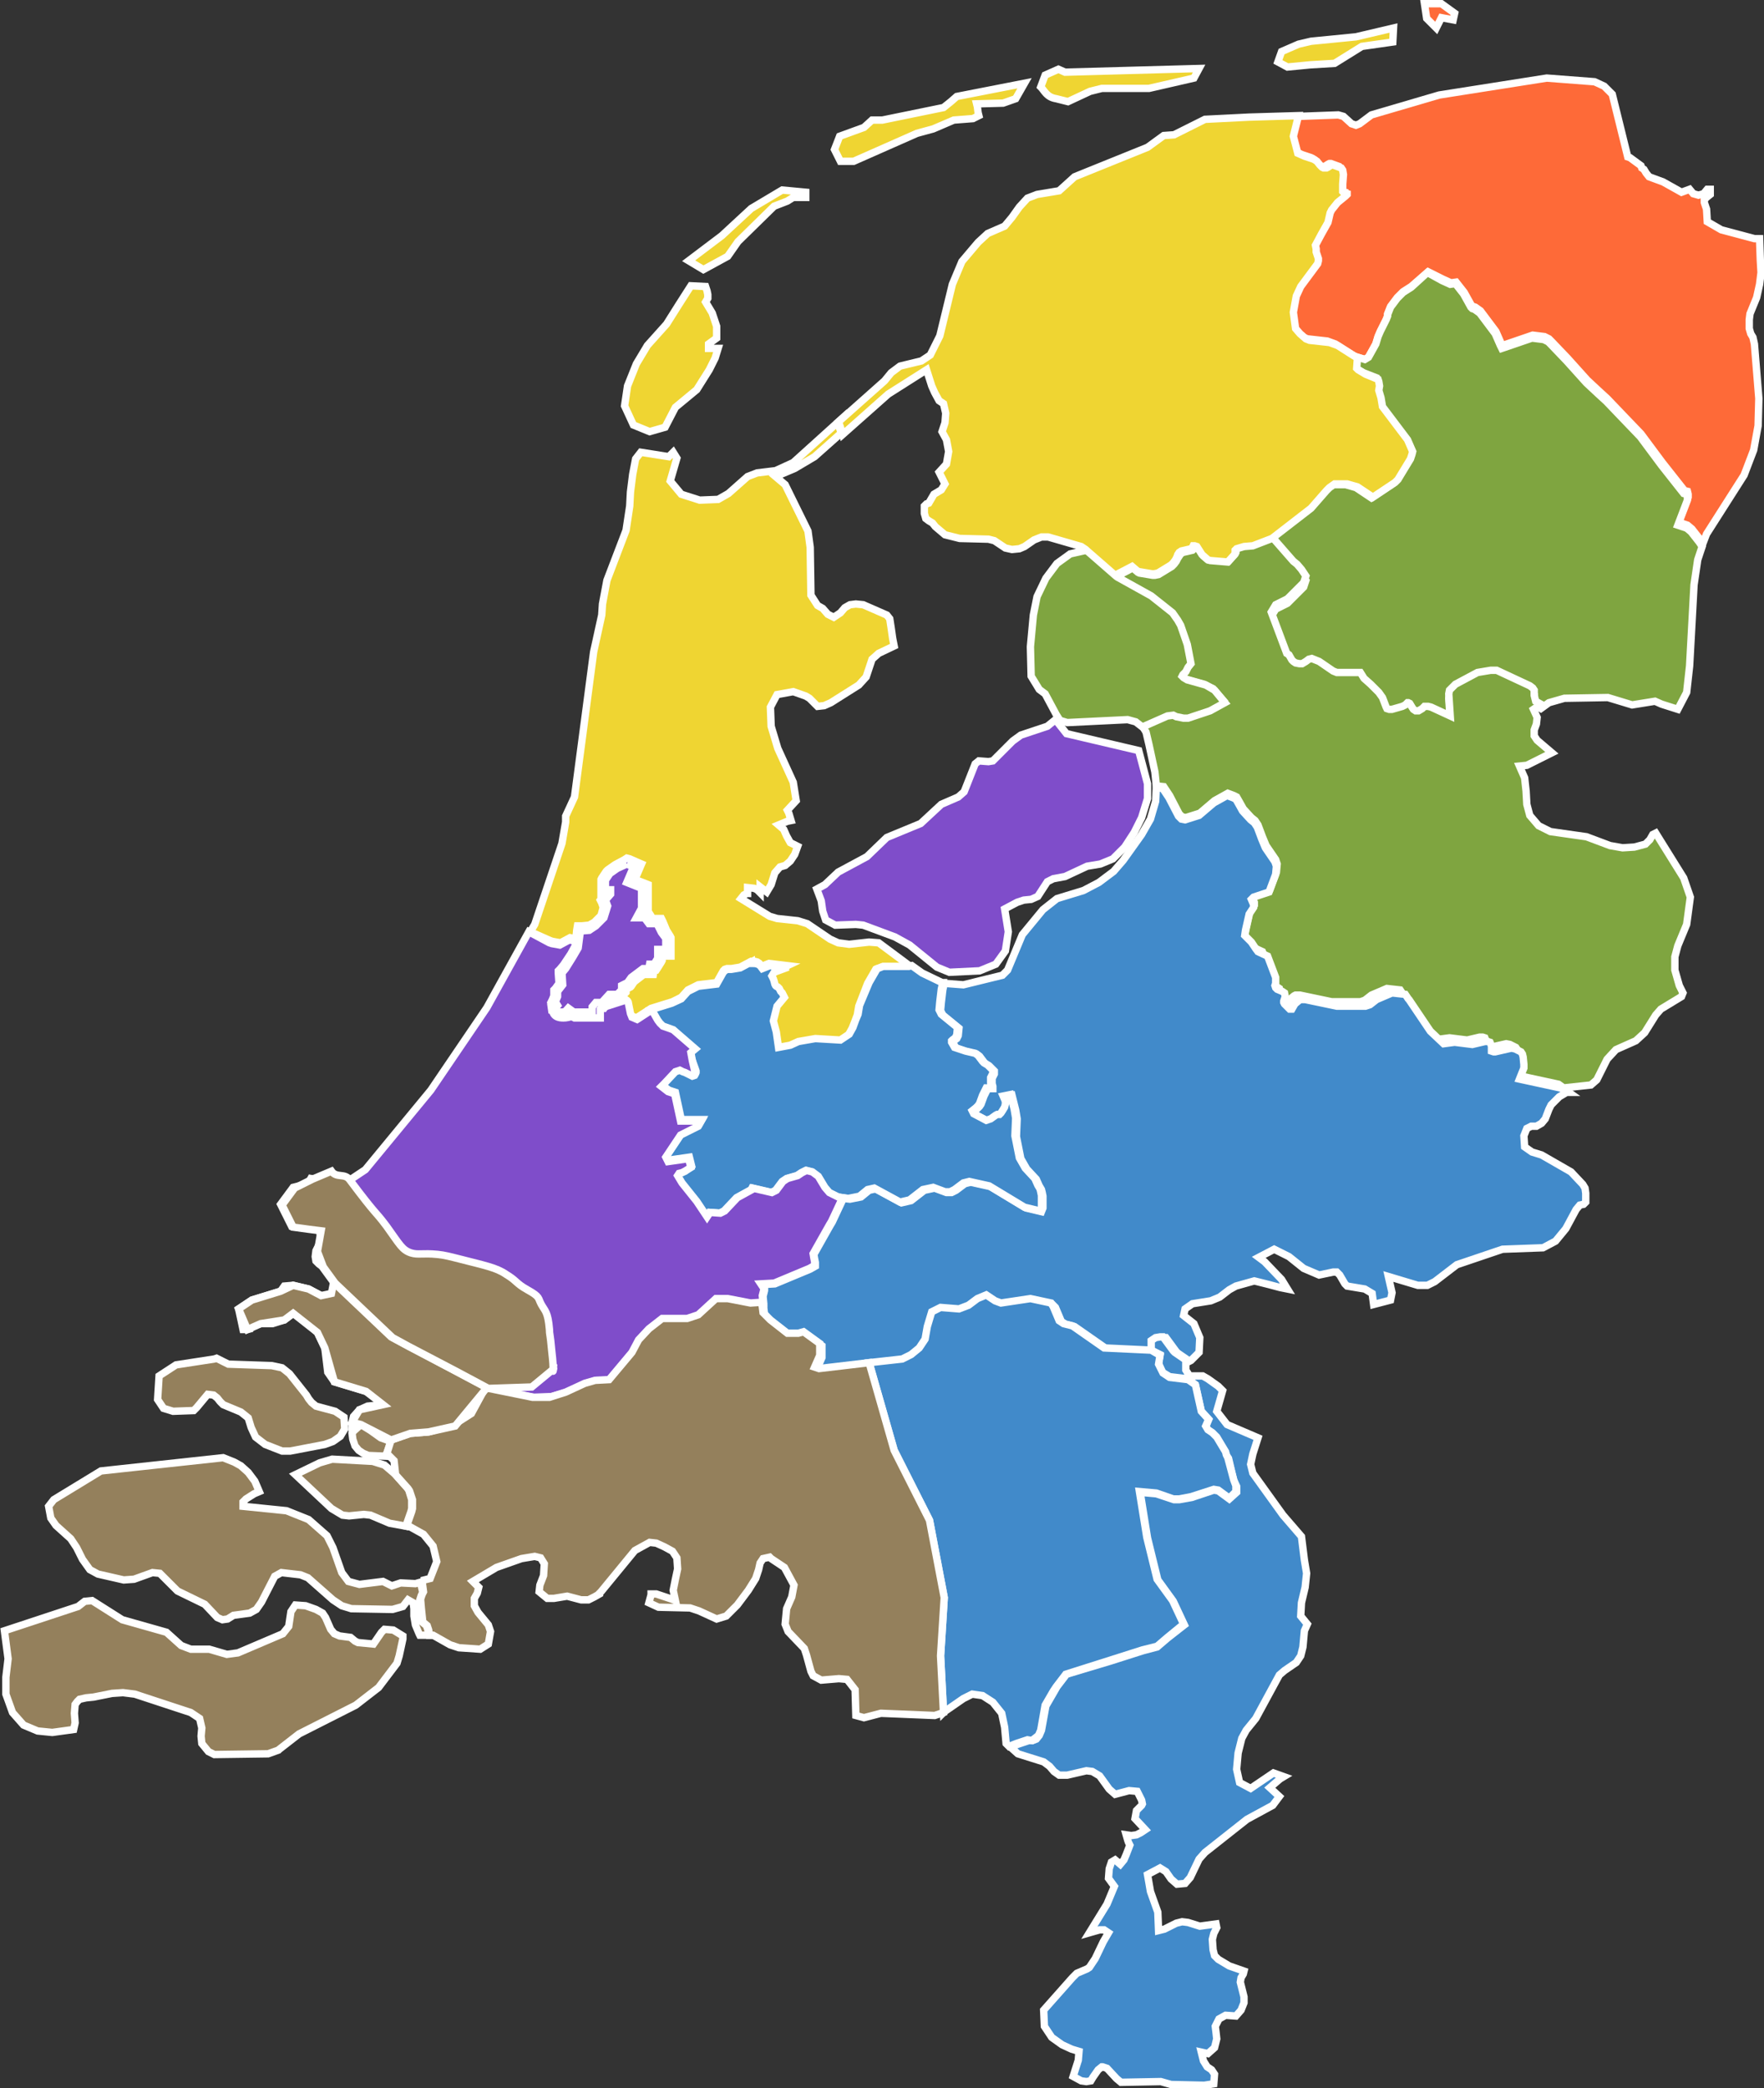 <?xml version="1.0" encoding="utf-8"?>
<!-- Generator: Adobe Illustrator 25.2.3, SVG Export Plug-In . SVG Version: 6.00 Build 0)  -->
<svg version="1.1" id="Laag_1" xmlns="http://www.w3.org/2000/svg" xmlns:xlink="http://www.w3.org/1999/xlink" x="0px" y="0px"
	 viewBox="0 0 239.5 283.5" style="enable-background:new 0 0 239.5 283.5;" xml:space="preserve">
<rect x="0" y="0" width="239.5" height="283.5" fill="#333333" stroke="none"/>
<style type="text/css">
	.agent-map-netherlands--st0{fill:#FE6A38;stroke:#FFFFFF;}
	.agent-map-netherlands--st1{fill:#7FA540;stroke:#FFFFFF;}
	.agent-map-netherlands--st2{fill:#EFD532;stroke:#FFFFFF;}
	.agent-map-netherlands--st3{fill:#418ACA;stroke:#FFFFFF;}
	.agent-map-netherlands--st4{fill:#7F4DCA;stroke:#FFFFFF;}
	.agent-map-netherlands--st5{fill:#94805C;stroke:#FFFFFF;}
</style>
<path id="path3065" class="agent-map-netherlands--st0" d="M195.7,0.5h-2.3l0.3,2l1.3,1.3l0.7-1.4l1.6,0.3l0.2-0.9L195.7,0.5z M210,10.6l-14.6,2.3l-9.2,2.7
	l-1.6,1.2l-0.5,0.2l-0.6-0.2l-1.1-1l-0.7-0.2l-5.4,0.2l-0.7,1.3l-0.3,1.2l0.6,2.3l0.9,0.4l1.2,0.4l0.2,0.1l0.3,0.2l0.4,0.5l0.3,0.3
	l0.2,0.1h0.2h0.2l0.2-0.1l0.3-0.2l0.2-0.1h0.2l1.1,0.4l0.2,0.3l0.1,0.6l-0.1,1.3v1l0.1,0.1l0.1,0.1l0.4,0.1v0.1l-0.2,0.2l-1.1,0.9
	l-0.8,1l-0.2,0.4L180,30l-0.9,1.6l-0.8,1.5l0.1,0.5V34l0.1,0.3l0.1,0.3l0.1,0.3v0.3l-0.1,0.4l-2.3,3.1l-0.6,1.3l-0.4,2.2l0.3,2.2
	l0.6,0.7l0.8,0.7l0.5,0.2l2.7,0.3l1.1,0.4l2.2,1.4l0.5,0.3l1.3,0.4l0.5-0.3l1-1.8l0.3-1l0.3-0.7l0.8-1.6l0.2-0.5v-0.3l0.4-1l0.9-1.2
	l0.8-0.8l1.1-0.7l2.3-2l2,1l1.1,0.5l0.7-0.1l1.1,1.4l1,1.8l0.2,0.1l0.3,0.1l0.7,0.5l2.1,2.8l0.7,1.6l0.1,0.1l0.1,0.2l0.3-0.1
	l3.8-1.3l1.6,0.2l0.6,0.3l0.3,0.3l2.2,2.3l2.7,3L217,53l1.2,1.1l2.2,2.3l2.4,2.5l2.9,3.9l3,3.8l0.4,0.1l0.1,0.4v0.4l-1.3,3.4
	l1.2,0.4l0.6,0.5l1.1,1.4l0.4,0.6l0.5-1.3l5.1-8l1.3-3.4l0.6-3.3l0.1-3.7l-0.6-7.4l-0.2-0.9l-0.3-0.5l-0.2-0.7v-1.2l0.1-0.8l0.9-2.2
	l0.4-1.8l0.2-1.6l-0.1-1.7l-0.1-2.9h-0.7l-4.5-1.2l-1.9-1.1l-0.1-1.7l-0.3-0.9v-0.4l0.3-0.3l0.5-0.4v-0.7h-0.4l-0.5,0.6l-0.7,0.2
	l-0.7-0.2l-0.5-0.6l-1.1,0.4l-2.5-1.4l-1.9-0.7l-0.4-0.5l-0.3-0.5l-0.3-0.2l-0.1-0.3l-1.5-1.1l-0.3-0.1l-2.1-8.5l-1.1-1.1l-1.3-0.6
	L210,10.6z"/>
<g>
	<path id="path3051" class="agent-map-netherlands--st1" d="M193.8,37l-2.2,2l-1.1,0.7l-0.8,0.8l-0.9,1.2l-0.4,1v0.2l-0.2,0.5l-0.8,1.6l-0.3,0.7l-0.3,1
		l-1,1.8l-0.5,0.3l-1.3-0.4l-0.1,1.4l0.2,0.2l1,0.6l1.8,0.7l0.1,0.3l0.1,0.6L187,53l0.3,1l0.2,1.2l3.4,4.5l0.7,1.6l-0.1,0.5
		l-0.2,0.6l-1.7,2.8l-0.4,0.4l-3,2l-2.1-1.4l-1.4-0.4H181l-0.7,0.5l-0.4,0.4l-2.1,2.4l-5.3,4l3.1,3.7l0.5,0.4l0.6,0.7l0.6,0.9
		l-0.3,0.9l-2.2,2.2l-1.6,0.8l-0.6,1l2.1,5.6l0.3,0.2l0.4,0.7l0.2,0.2l0.3,0.2l0.5,0.1h0.4l0.5-0.3l0.4-0.3l0.4-0.1l1,0.4l1.9,1.3
		l0.5,0.2h3h0.2l0.5,0.8l0.9,0.8l1.1,1.1l0.5,0.7l0.5,1.3l0.1,0.2l0.3,0.1h0.4l1.4-0.4l0.4-0.2l0.3-0.3h0.1l0.2,0.1l0.3,0.5l0.2,0.3
		l0.3,0.2h0.4l0.5-0.3l0.3-0.3h0.5l0.4,0.1l2.6,1.2l-0.2-3l0.1-0.5l0.8-0.8l3-1.6l1.8-0.3h0.8l4.5,2.1l0.4,0.3l0.2,0.3V95l0.2,0.8
		l0.7,0.4l0,0l1.1-0.8l2.1-0.6l5.9-0.1l3.3,1l3.1-0.5l0.9,0.4l2.2,0.7L229,94l0.4-3.6l0.6-11l0.5-3.4l0.6-1.8l-0.4-0.6l-1.1-1.4
		l-0.6-0.5l-1.2-0.4l1.3-3.4v-0.4l-0.1-0.4l-0.4-0.1l-3-3.8l-2.9-3.9l-2.4-2.5l-2.2-2.3l-1.2-1.1l-1.5-1.4l-2.7-3l-2.2-2.3l-0.3-0.3
		l-0.6-0.3l-1.6-0.2l-3.8,1.3l-0.3,0.1l-0.1-0.2l-0.1-0.2l-0.7-1.6l-2.1-2.8l-0.7-0.5l-0.3-0.1l-0.2-0.2l-1-1.8l-1.1-1.4l-0.7,0.1
		l-1.1-0.5L193.8,37z"/>
	<path id="path3071" class="agent-map-netherlands--st1" d="M172.8,73l-2.6,1l-1.2,0.1l-1,0.3l-0.1,0.1l-0.1,0.1V75l-0.1,0.2l-0.9,1l-2.4-0.2H164l-0.6-0.5
		l-0.7-1.1l-0.3-0.1h-0.2l-0.1,0.2l-0.2,0.2l-1.3,0.3l-0.3,0.2l-0.2,0.3l-0.2,0.3l-0.2,0.4l-0.3,0.4l-0.3,0.3l-1.8,1.1l-0.5,0.1
		h-0.3l-1.8-0.3l-0.2-0.1l-0.7-0.6l-2.3,1.2l4.5,2.5l2.9,2.3l0.7,1l0.4,0.7l0.9,2.6l0.5,2.6l-0.3,0.6l-0.2,0.6l-0.5,0.4l-0.1,0.2
		l0.2,0.2l0.5,0.2l2.5,0.7l1.2,0.6L166,95l-2,1.1l-3,1h-0.6l-1-0.2l-0.3-0.2l-0.8,0.1l-3.2,1.5l-0.1,0.1l0.6,1l0.4,1.7l0.8,3.7
		l0.2,1.9l0,0l1,0.1l0.8,1.2l1.3,2.5l0.4,0.4l0.5,0.1l1.9-0.6l2-1.7l1.8-1l0.8,0.3l0.4,0.2l0.4,0.7l0.5,0.9l1.1,1.2l0.5,0.4l0.4,0.6
		l0.6,1.6l0.5,1.2l1.3,1.9l0.1,0.3l0.1,0.3l-0.1,1.1l-0.9,2.4l-2.1,0.7l-0.2,0.2l-0.1,0.1l0.3,0.7v0.4l-0.6,0.9l-0.5,2.2l-0.2,1
		l0.2,0.3l0.6,0.9l0.3,0.4l1.3,0.6l1.1,2.9v0.8l-0.1,0.3l0.1,0.3l0.2,0.2l0.7,0.3l0.3,0.2l0.1,0.5l-0.2,0.6v0.1v0.1l0.1,0.2l0.2,0.2
		l0.5,0.5h0.2h0.1l0.4-0.7l0.6-0.5l0.2-0.1h0.6l4.3,0.9h3.9l0.6-0.2l0.9-0.7l2.1-0.9l1.8,0.2l0.4,0.6l0.1,0.1l2.9,4.3l1.8,1.7
		l1.5-0.2l2.4,0.3l1.7-0.4h0.4l0.3,0.1l0.2,0.5v0.4v0.3l0.3,0.1h0.2l2.2-0.5l0.5,0.1l0.6,0.3l0.2,0.1l0.2,0.3l0.1,0.4l0.1,1v0.5
		l-0.6,1.5l6,1.3l0.7,0.5l3.7-0.4l0.8-0.7l1.4-2.8l1.2-1.3l2.7-1.2l1.2-1.1l1.5-2.4l0.7-0.8l2.8-1.7l0.2-0.5l-0.5-1l-0.6-2.1l0,0
		v-1.8l0.4-1.5l1.2-2.9l0.5-3.7l-0.9-2.6l-3.8-6.1l-0.4,0.2L224,114l-0.6,0.6l-1.5,0.4l-1.6,0.1l-1.7-0.3l-3.2-1.2l-4.9-0.7
		l-1.6-0.8l-1.2-1.4l-0.4-1.5l-0.1-1.8l-0.2-1.8l-0.7-1.6l1-0.1l3.4-1.7l-2-1.7l-0.4-0.6v-0.8l0.3-0.8l0.1-0.9l-0.5-1.1l1-0.7l0,0
		l-0.7-0.4l-0.2-0.8v-0.7l-0.2-0.3l-0.4-0.3l-4.5-2.1h-0.8l-1.8,0.3l-3,1.6l-0.8,0.8l-0.1,0.5l0.2,3l-2.6-1.2l-0.4-0.1h-0.5
		l-0.3,0.3l-0.5,0.3h-0.4l-0.3-0.2l-0.2-0.3l-0.3-0.5l-0.2-0.1h-0.1l-0.3,0.3l-0.4,0.2l-1.4,0.4h-0.4l-0.3-0.1l-0.1-0.2l-0.5-1.3
		l-0.5-0.7l-1.1-1.1l-0.9-0.8l-0.5-0.8h-0.2h-3l-0.5-0.2l-1.9-1.3l-1-0.4l-0.4,0.1l-0.4,0.3l-0.5,0.3h-0.4l-0.5-0.1l-0.3-0.2
		l-0.2-0.2l-0.4-0.7l-0.3-0.2l-2.1-5.6l0.6-1l1.6-0.8l2.2-2.2l0.3-0.9l-0.6-0.9l-0.6-0.7l-0.5-0.4L172.8,73z"/>
	<polygon class="agent-map-netherlands--st1" points="148.7,74.5 147.4,74.6 147.5,74.7 145.3,75.2 143.5,76.5 142,78.5 140.8,81 140.3,83.5 139.9,87.8
		140,91.8 141.1,93.6 141.9,94.2 143.4,97 143.9,97.8 144.9,98.1 153.1,97.7 154.2,98 155.1,98.7 155.1,98.7 158.5,97.2 159.3,97.1
		159.7,97.3 160.7,97.5 161.3,97.5 164.3,96.5 166.3,95.4 164.9,93.7 163.7,93 161.2,92.3 160.7,92 160.5,91.8 160.6,91.6 161,91.2
		161.3,90.6 161.7,90.1 161.2,87.5 160.3,84.9 159.9,84.2 159.2,83.2 156.3,80.9 151.8,78.4 151.2,76.8 149.7,75.2 	"/>
</g>
<g>
	<path id="path3053" class="agent-map-netherlands--st2" d="M189.2,3.8L184.1,5L178,5.6L176.3,6L174,7l-0.5,1.4l1.3,0.7l3.1-0.3l3.3-0.2l3.7-2.3l4.2-0.6
		L189.2,3.8z M162.8,9.3l-18.2,0.5l-0.9-0.4l-1.8,0.8l-0.6,1.6c0.5,0.5,0.8,1.4,2.1,1.6l1.6,0.4l3-1.4l1.6-0.4h6.4l6.1-1.4
		L162.8,9.3z M139.1,11.3l-9.2,1.8l-0.8,0.7l-1,0.8l-8.3,1.7h-1.4l-1.1,1l-3.3,1.2l-0.7,1.8l0.8,1.6h1.8l8.6-3.8l2.2-0.6l2.8-1.2
		l2.6-0.2l0.8-0.4l-0.1-0.4l-0.1-0.8l-0.1-0.4l3.6-0.1l1.7-0.6L139.1,11.3z M176.3,15.7l-6.7,0.2l-6,0.3l-4.2,2.1l-1.4,0.1l-2.2,1.6
		l-9.9,4l-2.1,1.9l-3,0.5l-1.3,0.5l-1.1,1.2l-1,1.4l-1,1.2l-2.3,1l-1.3,1.2l-2.2,2.6l-1.3,3.1l-1.7,7l-1.3,2.6l-1.2,0.8l-2.9,0.7
		l-1.2,0.9l-0.9,1.1l-6.3,5.6l0.2,0.4l0.1,0.3l0.3,1l6.2-5.5l5.2-3.3l0.7,2.2l0.4,0.9l0.6,1.1l0.6,0.4l0.3,1.3l-0.1,1.3l-0.4,1.2
		l0.6,1.1l0.3,1.6l-0.3,1.7l-1,1.1l0.8,1.6l-0.5,0.8l-1,0.6l-0.7,1.2l-0.3,0.1l-0.3,0.3v1l0.2,0.7l0.4,0.3l0.5,0.3l0.4,0.5l1.3,1.1
		l2,0.5l3.9,0.1l0.8,0.2l1.5,1l0.9,0.2l1-0.1l0.7-0.3l1.3-0.9l1-0.4h0.9l4.5,1.3l0.6,0.4l0.1,0.1l0,0l0,0l3.9,3.4l2.3-1.2l0.7,0.6
		l0.2,0.1l1.8,0.3h0.3l0.5-0.1l1.8-1.1l0.3-0.3l0.3-0.4l0.2-0.4l0.1-0.3l0.2-0.3l0.3-0.2l1.3-0.3l0.2-0.2l0.1-0.2h0.2l0.3,0.1
		l0.7,1.1L164,76l0.3,0.1l2.4,0.2l0.9-1l0.1-0.2v-0.4l0.1-0.1l0.1-0.1l1-0.3l1.2-0.1l2.6-1L178,69l2.1-2.4l0.4-0.4l0.7-0.5h1.7
		l1.4,0.4l2.1,1.4l3-2l0.4-0.4l1.7-2.8l0.2-0.6l0.1-0.4l-0.7-1.6l-3.4-4.5l-0.2-1.2l-0.3-1l0.1-0.6l-0.1-0.6l-0.1-0.3l-1.7-0.7
		l-1-0.6l-0.2-0.2l0.1-1.4l-0.5-0.3l-2.2-1.4l-1.1-0.4l-2.7-0.3l-0.5-0.2l-0.8-0.7l-0.6-0.7l-0.3-2.2l0.4-2.2l0.6-1.3l2.3-3.1
		l0.1-0.4v-0.3l-0.1-0.3l-0.1-0.3l-0.1-0.3v-0.4l-0.1-0.5l0.8-1.5l0.9-1.6l0.3-1.3l0.2-0.4l0.8-1l1.1-0.9l0.2-0.2v-0.1l-0.4-0.1
		l-0.1-0.1l-0.1-0.1v-1l0.1-1.3l-0.1-0.6l-0.2-0.3l-1.1-0.4h-0.2l-0.2,0.1l-0.3,0.2l-0.2,0.1h-0.2h-0.2l-0.2-0.1l-0.3-0.3l-0.4-0.5
		l-0.3-0.2l-0.2-0.1l-1.2-0.4l-0.9-0.4l-0.6-2.3l0.3-1.2L176.3,15.7z M106.2,25.8l-4.2,2.5L98,32l-4.5,3.4l2,1.2l3.3-1.8l1.4-2
		l4.9-4.8l1.8-0.7l0.8-0.5h1.7v-0.7L106.2,25.8z"/>
	<path id="path3527" class="agent-map-netherlands--st2" d="M93.8,38.8l-1.6,2.5L90.5,44l-2.6,2.9l-1.5,2.5l-1.2,3l-0.4,2.7l1.2,2.6l2.2,0.9l2.1-0.6
		l1.4-2.7l2.9-2.4l1.7-2.7l0.8-1.6l0.4-1.3h-1.3v-0.6l1.1-0.8v-1.6l-0.6-1.8L95.8,41l0.3-0.5V40L96,39.5l-0.2-0.6L93.8,38.8z
		 M113.9,57.2l-6.2,5.6l-2.4,1.1l-2.5,0.3l-1.3,0.5L98.9,67l-1.4,0.8L95,67.9l-2.5-0.8L91,65.3l0.9-3.1l-0.5-0.8L90.8,62L87,61.4
		l-0.7,0.9l-0.4,2.1l-0.3,2.4l-0.1,1.9L85,72l-2.6,6.8L81.8,82l-0.1,1.5l-1.1,5L78,108.2l-1.2,2.6v0.8l-0.5,2.9l-3.7,11l-0.6,1
		l2.7,1.2l0.3,0.1l1.1,0.2l1.3-0.7l1.4,0.3l-2.6,4.3l-0.1,0.2l-0.1,0.4l-0.1,0.9l-0.3,1.4l-0.8,1.3l0.1,0.8h0.7l0.6,0.6l0.3,0.1
		l0.4,0.1h1.5L81,137l1.3-0.6l2.5-0.8l0.3,0.2l0.1,0.1l0.3,1.5l0.2,0.5l0.7,0.3l2-1.3l2.9-0.9l1.2-0.6l0.9-1l1.4-0.7l2.5-0.3
		l0.9-1.6l0.2-0.2l0.3-0.1h0.6l1.2-0.2l1.5-0.8h0.4l0.4,0.1l0.3,0.2l0.3,0.4l1-0.4l2.5,0.3L105,132l-0.3,0.5l0.2,0.4l0.1,0.3
		l0.1,0.4l0.1,0.2l0.1,0.1l0.2,0.1l0.2,0.2l0.1,0.2l0.1,0.2l0.2,0.2l0.3,0.6l-1,1.2l-0.5,2.1l0.4,1.5l0.3,2.1l1.6-0.3l1.1-0.5
		l2.3-0.4l3.4,0.2l1.2-0.8l0.5-0.9l0.4-1l0.3-0.8l0.2-1.2l1.2-3.1l1.1-1.9l0.3-0.1l0.5-0.2h3.5l0.4-0.1l-4.3-3.2l-1.3-0.1l-2.7,0.3
		l-1.5-0.2l-1.1-0.5l-3.1-2.1l-1.3-0.4l-2.8-0.3l-1-0.3l-3.9-2.4l0.4-0.5l0.4-0.2h0.1v-0.8l0.9,0.1l0.4,0.2l0.4,0.4v-0.8l0.9,0.7
		l0.6-1l0.5-1.6l0.7-0.8l0.7-0.2l0.7-0.6l0.6-0.9l0.4-1.1l-1-0.5l-0.5-0.9l-0.4-0.9l-0.7-0.6l1.2-0.5l0.5-0.1l-0.3-1l-0.2-0.4
		l1.2-1.3l-0.4-2.5l-2.1-4.6l-0.9-3l-0.1-2.6l0.9-1.7l2.2-0.4l1.7,0.6l0.5,0.3l1.1,1.1l0.9-0.1l0.9-0.4l3.8-2.4l1-1.1l0.8-2.4
		l0.9-0.8l2.1-1l-0.2-1l-0.2-1.4l-0.2-1.3l-0.4-0.5l-3.2-1.4l-1-0.1l-0.8,0.1l-0.7,0.4l-0.6,0.7l-0.9,0.6l-0.8-0.4l-0.7-0.8
		l-0.7-0.4l-0.9-1.4l-0.1-6.5l-0.3-2.2l-3.1-6.3l-1.3-1.1l2.6-1.1l2.7-1.6l3.6-3.2l-0.3-1l-0.1-0.3L113.9,57.2z"/>
</g>
<g>
	<path id="path3063" class="agent-map-netherlands--st3" d="M157,106.8l-0.1,2l-0.7,2.4l-1.2,2.1l-2.5,3.5l-1.3,1.5l-2,1.5l-2.1,1.1l-3.6,1.1l-1.9,1.5
		l-2.8,3.4l-2,4.8l-0.7,0.7l-5.3,1.3l-2.6-0.2l-0.2,0.9l-0.2,1.7l-0.1,1.1l0.3,0.6l2.2,1.8l-0.1,1l-0.2,0.4l-0.4,0.3l-0.1,0.1v0.2
		l0.4,0.7l1.5,0.5l1.3,0.3l0.4,0.3l0.6,0.8l0.2,0.2l0.5,0.3l0.5,0.5l0.2,0.2v0.4l-0.3,0.6v0.7l0.1,0.4v0.2v0.1h-0.7l-0.5,1l-0.4,1.1
		l-0.2,0.3l-0.3,0.3l-0.5,0.4l0.1,0.2l0.1,0.2l1.7,0.9l0.6-0.2l0.7-0.5l0.2-0.1h0.3l0.2-0.2l0.2-0.3l0.3-0.5l0.1-0.4v-0.4l-0.3-0.7
		l1-0.2l0.5,2l0.1,0.6l0.1,0.6l-0.1,2.4l0.6,3l0.8,1.4l1.3,1.4l0.4,0.9l0.3,0.5l0.1,0.4l0.1,0.5v1.6l-0.2,0.5l-2.1-0.5l-4.8-2.9
		l-2.7-0.6l-0.8,0.2l-1.2,0.9l-0.6,0.3h-0.7l-1.6-0.6l-1.4,0.3l-1.8,1.4l-1.3,0.3l-3.5-1.9l-0.9,0.2l-1.1,0.9l-1.5,0.3l-0.9-0.1
		l-1.5,3.2l-0.3,0.5l-2.2,3.9l0.1,0.6l0.1,0.5v0.3v0.2l-0.7,0.4l-4.8,2l-1.8,0.1l0.4,0.6v0.2l-0.2,0.8l0.1,1v0.6l0.1,0.8l1,1.1
		l2.3,1.8h1.5l0.7-0.2l2.3,1.6v1.6l-0.7,1.6l0.5,0.2l11.3-1.3l1.2-0.6l1.1-0.9l0.8-1.3l0.3-1.7l0.5-1.9l1.2-0.7l2.5,0.2l1.3-0.5
		l1.2-0.9l1.2-0.5l1.2,0.8l0.9,0.3l4-0.6l2.8,0.6l0.4,0.4l0.8,1.9l0.6,0.4l1.2,0.3l4.3,3l6.4,0.3v-1.3l0.6-0.4l0.6-0.1h0.3h0.2
		l0.3,0.4l1.1,1.5l0.2,0.2l1.6,1.1l0.2-0.1l0,0l1.1-1.1l0.1-2l-0.8-1.9l-1.4-1.1l0.2-0.9l1-0.7l2.5-0.4l1.2-0.5l1.3-1l0.9-0.5
		l2.5-0.7l2,0.5l1.5,0.4l1,0.2l0,0l-0.8-1.3l-2.3-2.4l-0.8-0.6l2.1-1.1l2,1l2,1.6l2.1,0.9l1.9-0.4h0.5l0.4,0.4l0.7,1.2l0.3,0.3
		l2.4,0.4l1,0.6l0.2,1.5l2.3-0.6l0.2-1l-0.5-2.2l4,1.2h1.3l1-0.5l3-2.3l6.2-2.1l5.5-0.2l1.7-0.9l1.4-1.7l1.4-2.6l0.5-0.6l0.5-0.1
		l0.3-0.3V162l-0.1-0.7l-0.3-0.5l-1.6-1.7l-4-2.3l-1.3-0.4l-1-0.7l-0.1-1.5l0.4-1l0.6-0.3h0.7l0.7-0.4l0.5-0.6l0.5-1.3l0.3-0.6
		l1.1-1.1l1-0.6h0.3l-0.7-0.5l-6-1.3l0.6-1.5v-0.5l-0.1-1l-0.1-0.4l-0.2-0.3l-0.2-0.1l-0.6-0.3l-0.5-0.1l-2.2,0.5h-0.2l-0.3-0.1
		v-0.3V142l-0.2-0.5l-0.3-0.1h-0.4l-1.7,0.4l-2.4-0.3l-1.5,0.2l-1.8-1.7l-2.9-4.3l-0.1-0.1l-0.4-0.6l-1.8-0.2l-2.1,0.9l-0.9,0.7
		l-0.6,0.2h-3.9l-4.3-0.9h-0.6l-0.2,0.1l-0.6,0.5l-0.4,0.7h-0.1h-0.2l-0.5-0.5l-0.2-0.2l-0.1-0.2V136v-0.1l0.2-0.6l-0.1-0.5
		l-0.3-0.2l-0.7-0.3l-0.2-0.2l-0.1-0.3l0.1-0.3v-0.8l-1.1-2.9l-1.3-0.6l-0.3-0.4l-0.6-0.9L169,127l0.1-0.7l0.5-2.2l0.6-0.9v-0.4
		l-0.3-0.7l0.1-0.1l0.2-0.2l2.1-0.7l0.9-2.4l0.1-1.1l-0.1-0.3l-0.1-0.3l-1.3-1.9l-0.5-1.2l-0.6-1.6l-0.4-0.6l-0.5-0.4l-1.1-1.2
		l-0.5-0.9l-0.4-0.7l-0.4-0.2l-0.8-0.3l-1.8,1l-2,1.7l-1.9,0.6l-0.5-0.1l-0.4-0.4l-1.3-2.5l-0.8-1.2L157,106.8L157,106.8z"/>
	<path id="path3523" class="agent-map-netherlands--st3" d="M102,130.6l-1.5,0.8l-1.2,0.2h-0.6l-0.3,0.2l-0.2,0.2l-0.9,1.6l-2.5,0.3l-1.4,0.7l-0.9,1
		l-1.3,0.6l-2.9,0.9l0.8,1.4l0.3,0.4l0.4,0.4l1.4,0.5l3,2.6l-0.6,0.5L94,144l0.4,1.1l0.1,0.3v0.2l-0.1,0.2l-0.3,0.1l-1-0.5l-0.3-0.1
		l-0.2-0.1l-0.2-0.1l-0.3,0.1l-0.3,0.1l-1.5,1.6l-0.4,0.4l0.9,0.7l0.9,0.3l0.8,3.7h2.8l-0.4,0.7l-2.4,1.2l-2,3l0.3,0.6l2.8-0.4
		l0.3,1.2L93,159l-0.5,0.2l-0.4,0.1l-0.2,0.3l0.6,1l2,2.5l1.4,2.1l0.4-0.6l1.4,0.1l0.6-0.3l1.7-1.8l2-1.1l0.1-0.2l2.6,0.6l0.6-0.3
		l0.9-1.2l0.6-0.4l1.4-0.4l0.6-0.4l0.6-0.3l0.8,0.2l0.8,0.6l0.9,1.5l0.6,0.7l1.2,0.6l0.6,0.1l0.9,0.1l1.5-0.3l1.1-0.9l0.9-0.2
		l3.5,1.9l1.3-0.3l1.8-1.4l1.4-0.3l1.6,0.6h0.7l0.6-0.3l1.2-0.9l0.8-0.2l2.7,0.6l4.8,2.9l2.1,0.5l0.2-0.5v-1.6l-0.1-0.5l-0.1-0.4
		l-0.3-0.5l-0.4-0.9l-1.3-1.4l-0.8-1.4l-0.6-3l0.1-2.4l-0.1-0.6l-0.1-0.6l-0.5-2l-1,0.2l0.3,0.7v0.4l-0.1,0.4l-0.3,0.5l-0.2,0.3
		l-0.2,0.2h-0.3l-0.2,0.1l-0.7,0.5l-0.6,0.2l-1.7-0.9l-0.1-0.2l-0.1-0.2l0.5-0.4l0.3-0.3l0.2-0.3l0.4-1.1l0.5-1h0.7v-0.1v-0.2
		l-0.1-0.4v-0.7l0.3-0.6v-0.4l-0.2-0.2l-0.5-0.5l-0.5-0.3l-0.2-0.2l-0.6-0.8l-0.4-0.3l-1.3-0.3l-1.5-0.5l-0.4-0.7v-0.2l0.1-0.1
		l0.4-0.3l0.2-0.4l0.1-1l-2.2-1.8l-0.3-0.6l0.1-1.1l0.2-1.7l0.2-0.9h-0.1l-2.7-1.3l-1.4-1l-0.4,0.1h-3.5l-0.5,0.2l-0.3,0.1l-1.1,1.9
		l-1.3,3.1l-0.2,1.2l-0.3,0.7l-0.4,1.1l-0.5,0.9l-1.2,0.8l-3.4-0.2l-2.3,0.4l-1.1,0.5l-1.6,0.3l-0.3-2.1l-0.4-1.5l0.5-2l1-1.2
		l-0.3-0.6l-0.2-0.2l-0.1-0.2l-0.1-0.2l-0.2-0.2l-0.2-0.1l-0.1-0.1l-0.1-0.2l-0.1-0.4l-0.1-0.3l-0.2-0.4l0.3-0.5l1.9-0.7l-2.5-0.2
		l-1,0.4l-0.3-0.4l-0.3-0.2l-0.4-0.1H102V130.6z"/>
	<path id="path3069" class="agent-map-netherlands--st3" d="M157.5,181.5l-0.6,0.1l-0.6,0.4v1.3l1.2,0.6l-0.2,1.2l0.5,1.2l1,0.6l2.5,0.3l1,0.8l0.8,3.6
		l1,1.1l-0.4,1l0.3,0.5l0.6,0.4l0.6,0.6l1.2,2.1l0.1,0.3l0.3,0.4l0.7,3l0.4,0.8v0.8l-1,0.9l-1.5-1.1l-0.6-0.1l-3,1l-1.7,0.3h-0.7
		l-2.4-0.8l-2.2-0.2l1,6.2l1.4,5.7l2.1,2.9l1.5,3.2l-2.3,1.8l-1.4,1.2l-1.9,0.5l-4.4,1.4l-6,1.8l-1.3,1.7l-0.4,0.7l-1.1,1.9
		l-0.6,3.3l-0.3,0.7l-0.4,0.5l-0.5,0.2h-0.5l-1.5,0.5l-1,0.4l1,0.9l3.5,1.1l0.8,0.6l0.6,0.7l0.7,0.5h1.1l2.6-0.6l0.8,0.1l1,0.6
		l1.3,1.8l0.8,0.7l1.9-0.5l1.1,0.1l0.6,1.2l0.1,0.5l0,0l-0.1,0.2l-0.7,0.7l-0.2,1.1l1.4,1.5l0,0l-0.6,0.4l-0.6,0.3l0,0l-0.7,0.1
		l-0.7-0.1l0.2,0.7l0.1,0.3l0.2,0.4l-0.5,1.3l-0.3,0.7l-0.5,0.6l-0.7-0.6l-0.5,0.3l-0.3,0.9l-0.1,1.3l0.8,1.1l-1,2.4l-2.4,3.9
		l1.4-0.4h0.6l0.6,0.4l-0.7,1.2l-1.1,2.3l-0.8,1.2l-0.3,0.2l-0.7,0.3l-0.7,0.3l0,0l-0.6,0.6l-3.9,4.4l0.1,2.2l1,1.5l1.4,1l1.3,0.6
		l1,0.3l-0.1,1.2l-0.7,2.2l1.1,0.6l0.7,0.1l0.6-0.1l0.3-0.5l0.7-1l0.5-0.4h0.1l0.6,0.2l1.3,1.4l0.6,0.5l5.4-0.1l1.4,0.4l4.5,0.1
		l1.3-0.2l0.1-1.3l-0.4-0.6l-0.6-0.4l-0.5-0.8l-0.3-1.2l0,0l0.9,0.2l0.9-0.8l0.3-1.2l-0.1-0.9l-0.1-0.8l0.5-1l0.9-0.5l1.4,0.1
		l0.7-0.8l0.4-1v-0.8l-0.5-2l0.1-0.6l0.3-0.5l0.1-0.4l-2-0.7l-1.5-0.9l-0.5-0.5l-0.2-0.8l-0.1-1.4l0.2-0.8l0.4-0.8l-0.1-0.5
		l-2.2,0.3l-1.6-0.5l-0.8-0.1l-0.8,0.2l-1.6,0.8l-0.8,0.2l-0.1-2.5l-1-2.8l-0.4-2.3l1.7-0.9l0.8,0.5l0.7,1l0.8,0.7l1.1-0.1l0.7-0.8
		l1.2-2.5l0.8-0.9l5.7-4.5l3.5-1.9l0.9-1.2l-1.3-1.2l1.4-1.2l0.5-0.3l-1.4-0.5l-3.1,2.1l-1.5-0.8l-0.4-1.8l0.2-2.2l0.5-2l0.6-1.1
		l1.3-1.6l3.2-5.9l0.7-0.6l1.6-1.1l0.6-0.9l0.3-1.2l0.2-2.2l0.4-0.9l-0.9-1.1l0.1-1.8l0.5-2.1l0.2-1.9l-0.3-1.8l-0.4-3.2l-2.5-2.9
		l-4.1-5.7l-0.3-1.2l0.3-1.4l0.7-2.2l-4.2-1.8l-1.4-1.8l0.8-2.8l-0.6-0.6l-1.4-1l-0.7-0.4h-1.8L161,186v-1.1l0.3-0.3l-0.2,0.1
		l-1.6-1.1l-0.2-0.2l-1.1-1.5l-0.3-0.4h-0.2H157.5z"/>
	<polygon class="agent-map-netherlands--st3" points="167.5,200.9 166.7,197.9 166.5,197.5 166.4,197.1 165.2,195.1 164.6,194.5 164,194.1 163.7,193.6
		164.1,192.7 163.1,191.6 162.3,188 161.3,187.3 158.8,187 157.9,186.4 157.3,185.2 157.5,184 156.3,183.3 149.9,183 145.6,180
		144.4,179.7 143.8,179.3 143,177.4 142.7,176.9 139.9,176.3 135.9,176.9 135.1,176.6 133.9,175.8 132.7,176.3 131.5,177.2
		130.2,177.7 127.7,177.5 126.5,178.1 125.9,180.1 125.6,181.8 124.8,183 123.7,183.9 122.5,184.5 118,185 121.4,196.9 126.2,206.4
		128.2,216.9 127.7,224.8 128.1,232.5 128.2,232.4 130.8,230.6 132,230 133.4,230.2 134.8,231.1 136,232.6 136.4,234.5 136.6,236.7
		137,237.1 138,236.7 139.5,236.2 140.1,236.3 140.5,236 141,235.6 141.3,234.9 141.9,231.5 143,229.6 143.4,229 144.7,227.3
		150.7,225.4 155.1,224 157.1,223.5 158.5,222.3 160.7,220.5 159.2,217.3 157.1,214.4 155.7,208.7 154.7,202.5 157,202.7
		159.3,203.5 160.1,203.5 161.7,203.2 164.8,202.2 165.4,202.3 166.9,203.4 167.8,202.5 167.8,201.7 	"/>
</g>
<g>
	<polygon class="agent-map-netherlands--st4" points="143.3,97.7 142.2,98.6 138.6,99.8 137.5,100.6 134.8,103.3 134.2,103.4 132.9,103.3 132.4,103.7
		130.9,107.5 130.1,108.2 127.8,109.2 125,111.8 120.4,113.7 117.7,116.3 113.8,118.4 112,120.1 110.9,120.7 111.5,122.3
		111.7,123.7 112.1,124.9 113.4,125.6 116.2,125.5 117.2,125.6 121.5,127.2 123.5,128.3 127.2,131.3 128.9,132 133,131.8
		135.2,130.9 136.5,129.1 136.9,126.5 136.4,123.4 138.1,122.5 139,122.2 140,122.1 140.9,121.7 142.2,119.7 143,119.3 144.6,119
		147.6,117.6 149.4,117.3 151.1,116.6 152.7,115 154,113 155,111 155.8,108.4 155.8,106.4 154.6,101.9 144.8,99.6 	"/>
	<path id="path3525" class="agent-map-netherlands--st4" d="M71.8,126.5l-5.7,10.3L58.5,148l-8.9,10.8l-2.1,1.4l-2.4,0.4l-2.9-0.6l-0.4,0.7l-2,0.5l-1.7,2.3
		l1.5,3l2.2,0.3l1.6,0.2l0.2,1.5l-0.1,0.3l-0.3,0.4l-0.3,0.6l-0.1,0.8l0.1,0.6l0.4,0.4l0.4,0.3l1.6,2.2l0.5,0.9l-0.3,0.2l-0.5,0.4
		l-0.6,0.3h-0.5h-0.3l-1.7-0.9l-2.1-0.5l-1.2,0.1l-0.5,0.7l-3.9,1.2l-1.8,1.2l0.6,2.8h0.6l0.4-0.1l0.2-0.4l1.2-0.3H37l1.6-0.5
		l1.2-0.9l1.8,1.2l1.5,1.4l1,2.1l0.4,3.3l0.9,1.3l4.3,1.3l1.6,1.1l0.7,0.7l-2.1,0.2l-1.1,0.5l-0.8,0.9l-0.2,0.8v1.1l0.1,0.4l0.2-0.3
		l1-0.8l1.4,0.5l1.4,1l1.4,0.5l2.6-0.8l2.6-0.2l3.3-0.9l2.4-1.7l1.9-3.5l6.4,1.3l2.4-0.1L77,189l2.6-1.2l1.4-0.4h2l3.1-3.7L87,182
		l1.3-1.5l1.8-1.4h3.4l1.5-0.5l2.4-2.2H99l3.1,0.6l1.5-0.1l-0.1-1l0.2-0.8v-0.2l-0.4-0.6l1.8-0.1l4.8-2l0.7-0.4v-0.2v-0.3l-0.1-0.5
		l-0.1-0.6l2.2-3.9l0.3-0.5l1.5-3.2l-0.6-0.1l-1.2-0.6l-0.6-0.7l-0.9-1.5l-0.8-0.6l-0.8-0.2l-0.6,0.3l-0.6,0.4l-1.4,0.4l-0.6,0.4
		l-0.9,1.2l-0.6,0.3l-2.6-0.6l-0.1,0.2l-2,1.1l-1.7,1.8l-0.6,0.3l-1.4-0.1l-0.4,0.6l-1.4-2.1l-2-2.5l-0.6-1l0.2-0.3l0.4-0.1L93,159
		l0.8-0.5l-0.3-1.2l-2.8,0.4l-0.3-0.6l2-3l2.4-1.2l0.4-0.7h-2.8l-0.8-3.7l-0.9-0.3l-0.9-0.7l0.4-0.4l1.5-1.6l0.3-0.1l0.3-0.1
		l0.2,0.1l0.2,0.1l0.3,0.1l1,0.5l0.3-0.1l0.1-0.2v-0.2l-0.1-0.3L94,144l-0.2-1.1l0.6-0.5l-3-2.6l-1.4-0.5l-0.4-0.4l-0.3-0.4
		l-0.8-1.4l-2,1.3l-0.7-0.3l-0.2-0.5l-0.3-1.5l-0.1-0.1l-0.3-0.2l-2.5,0.8l-1.3,0.6l-2.7,0.7h-1.5l-0.4-0.1l-0.3-0.1l-0.6-0.6h-0.7
		l-0.1-0.7l0.8-1.3l0.3-1.4v-0.9l0.1-0.4l0.1-0.2l2.6-4.3l-1.4-0.3l-1.3,0.7l-1.1-0.2l-0.3-0.1L71.8,126.5z"/>
	<g>
		<path class="agent-map-netherlands--st4" d="M77.8,137.9l-0.5-0.3c-0.3,0.3-0.8,0.3-1,0.3c-0.6,0-0.9-0.2-1.1-0.5c-0.1-0.3,0-0.6,0.1-0.8l-0.3-0.5
			l0.4-0.8v-0.7l0.7-0.9l-0.1-1.6l0.6-0.7l1-1.5l0.6-1.2l0.3-2.5l1.4-0.1l0.9-0.5l1-1l0.4-1.4l-0.4-0.9l0.8-0.8v-0.1h-0.7v-1.9
			l0.7-1l1.1-0.7l1.5-0.8l1.5,0.6l-1,2.1l1.8,0.8v3l-0.4,0.9h0.7l0.6,0.8h1.1l0.7,1.5l0.6,0.9v2h-1.1v0.9l-0.7,1h-0.4l-0.1,0.6h-1
			l-1.4,1.1l-0.5,0.7l-0.7,0.4v0.5l-0.8,0.8H83l-1,1.1h-0.7l-0.3,0.4v0.9h-3.2V137.9z"/>
		<path class="agent-map-netherlands--st4" d="M85.1,117.3l0.9,0.4l-0.9,2.1l2,0.8v2.7l-0.7,1.3h1.1l0.6,0.8h1.1l0.6,1.2l0.6,0.8v0.5v1h-1.1v1.2l-0.5,0.8
			h-0.6l-0.1,0.6h-0.8l-1.6,1.2l-0.5,0.7l-0.8,0.4v0.6l-0.6,0.6h-1.1l-1,1.1h-0.8l-0.5,0.6v0.7h-2.5l-1.1-0.8c0,0,0.7,0.8-0.6,0.8
			s-0.5-0.9-0.5-0.9l-0.3-0.5l0.3-0.7v-0.7l0.7-0.9l-0.1-1.6l0.5-0.6l1-1.6l0.7-1.2l0.3-2.3l1.2-0.1l0.9-0.6l1.1-1.1l0.5-1.6
			l-0.3-0.8l0.7-0.8v-0.6h-0.7v-0.5v-0.8l0.6-0.9l1-0.7L85.1,117.3 M85.1,116.5l-0.3,0.2l-1.3,0.7l0,0l0,0l-1,0.7l-0.1,0.1l-0.1,0.1
			l-0.6,0.9l-0.1,0.2v0.2v0.8v0.5v0.8h0.3l-0.1,0.1l-0.3,0.4l0.2,0.4l0.2,0.6l-0.3,1.1l-0.9,0.9l-0.7,0.4l-1,0.1h-0.6l-0.1,0.6
			l-0.2,2.1l-0.6,1.1l-1,1.5l-0.5,0.6l-0.2,0.2v0.3l0.1,1.4l-0.5,0.7l-0.2,0.2v0.3v0.5l-0.2,0.5l-0.2,0.4l0.2,0.4l0.1,0.1
			c-0.1,0.3-0.2,0.6,0,0.9c0.2,0.5,0.7,0.7,1.4,0.7c0.4,0,0.8-0.1,1.1-0.2l0.2,0.1l0.2,0.1h0.2h2.5h0.8v-0.8V137l0.1-0.1H82l0,0
			l0.2-0.3l0.8-0.9h0.7H84l0.2-0.2l0.6-0.6l0.2-0.2v-0.3v-0.1l0.4-0.2l0.2-0.1l0.1-0.1l0.4-0.6l1.3-1H88h0.7l0.1-0.6h0.3l0.2-0.3
			l0.5-0.8l0.1-0.2v-0.2v-0.4h0.4h0.8V129v-1v-0.5v-0.2l-0.1-0.2l-0.5-0.8l-0.5-1.2l-0.2-0.4h-0.5h-0.7l-0.3-0.5l-0.2-0.3h-0.3
			l0.1-0.2l0.1-0.2v-0.2v-2.7v-0.5l-0.5-0.2l-1.3-0.5l0.6-1.4l0.3-0.7l-0.7-0.3l-0.9-0.4L85.1,116.5L85.1,116.5z"/>
	</g>
</g>
<g>
	<g>
		<polygon class="agent-map-netherlands--st5" points="29.4,184.4 29.1,184.5 23.9,185.3 21.6,186.8 21.4,190 22.2,191.2 23.5,191.6 26.3,191.5 26.7,191.1
			28.2,189.3 29,189.4 29.5,189.8 29.9,190.3 30.3,190.7 32.7,191.7 33.7,192.5 34.1,193.8 34.7,195.1 36,196.1 38.3,197 39.4,197
			44.1,196.1 45.2,195.7 46.2,195 46.8,194 46.7,192.4 45.5,191.6 42.9,190.9 42.3,190.4 41.9,189.9 41.6,189.4 39.3,186.5
			38.3,185.7 36.9,185.4 31,185.2 30.2,184.8 		"/>
		<polygon class="agent-map-netherlands--st5" points="49,193.4 48,194.3 47.8,194.6 47.9,195.4 48.2,196.3 48.7,196.9 49.3,197.3 50,197.6 52.4,197.7
			52.4,197.6 53.1,195.7 51.7,195.2 50.3,194.2 		"/>
		<polygon class="agent-map-netherlands--st5" points="45.1,198.1 43.4,198.6 40.1,200.2 45,204.8 46.5,205.7 47.4,205.8 49.4,205.6 50.3,205.7 52.9,206.8
			55.1,207.2 55.8,205.2 55.9,204.8 55.9,203.6 55.5,202.3 55.3,202 53.7,200.2 53.6,200.1 52.2,198.9 50.6,198.4 		"/>
		<polygon class="agent-map-netherlands--st5" points="30.3,197.9 13.7,199.7 7.3,203.6 6.6,204.5 6.9,206.1 7.6,207.1 9.6,208.9 10.4,210.1 11.2,211.7
			12.2,213.1 13.3,213.7 16.8,214.5 18.2,214.4 20.7,213.5 21.7,213.6 24.1,216 27.8,217.8 29.5,219.6 30.2,219.9 30.9,219.8
			31.7,219.3 33.9,219 34.8,218.5 35.5,217.5 37.3,214 38.2,213.5 40.8,213.8 41.8,214.2 45.2,217.2 46.4,218 47.7,218.4
			53.3,218.5 54.7,218.1 55.4,217.2 56.1,217.6 56.2,218.4 56.2,219.4 56.4,220.6 56.9,221.8 57,222 58.2,222 58.1,221.3
			57.9,220.7 57.3,220.2 57,218.3 57,217.2 57.1,216.9 57.2,216.6 57.4,216.2 57.1,214.8 57.1,214.8 56.4,215 54.4,214.9
			53.2,215.3 52,214.7 48.8,215.1 47.3,214.7 46.4,213.5 45.2,210.1 44.4,208.5 41.9,206.3 38.9,205.1 33,204.5 33,203.9
			33.4,203.5 34.5,202.8 35.2,202.5 34.6,201.1 33.7,199.9 32.7,199 31.8,198.5 		"/>
		<polygon class="agent-map-netherlands--st5" points="12.5,217.3 11.5,217.4 10.6,218.1 0.6,221.4 1.1,225.2 0.8,227.7 0.8,230 1.7,232.5 3.2,234.2
			5.1,235 7.1,235.2 10,234.8 10.2,233.9 10.1,232.6 10.2,231.4 10.5,231 10.8,230.7 11.7,230.5 12.7,230.4 15.2,229.9 16.7,229.8
			18.3,230 25.9,232.5 27.1,233.3 27.4,234.6 27.3,235.7 27.4,236.7 28.3,237.8 29.1,238.2 36.4,238.1 37.8,237.6 37.9,237.5
			40.6,235.4 48.3,231.5 51.4,229.1 53.9,225.8 54.2,224.8 54.7,222.5 54.7,222.1 54.7,222.1 53.4,221.3 52.2,221.2 51.8,221.6
			50.7,223.2 48.6,223 48.2,222.8 47.6,222.3 46.1,222.1 45.4,221.8 44.9,221.2 44.2,219.6 43.8,219 42.9,218.5 41.5,218
			40.1,217.9 39.5,218.8 39.2,220.8 38.4,221.8 32.3,224.4 30.8,224.6 28.4,223.9 25.9,223.9 24.6,223.4 22.6,221.6 16.6,219.9
			"/>
		<polygon class="agent-map-netherlands--st5" points="127.7,224.8 128.2,216.9 126.2,206.4 121.4,196.9 118,185 111.2,185.8 110.6,185.6 111.3,184
			111.3,182.4 109.1,180.8 108.4,181 106.9,181 104.6,179.2 103.6,178.2 103.5,177.4 103.4,176.8 101.9,176.9 98.8,176.3
			97.2,176.3 94.8,178.5 93.3,179 89.9,179 88.1,180.4 86.7,181.9 85.8,183.6 82.7,187.3 80.8,187.4 79.4,187.8 76.8,189
			74.6,189.7 72.3,189.7 65.9,188.4 64,191.9 61.5,193.5 58.2,194.4 55.7,194.6 53.1,195.5 52.5,197.4 52.4,197.5 52.7,197.5
			53.5,198.3 53.7,200.1 53.7,200.2 55.4,202.1 55.6,202.4 56,203.6 56,204.8 55.9,205.2 55.2,207.2 55.7,207.3 57.5,208.3
			58.8,209.9 59.3,212 58.4,214.3 57.2,214.6 57.3,214.6 57.5,216.1 57.3,216.5 57.2,216.8 57.1,217.1 57.2,218.3 57.4,220.2
			58,220.7 58.2,221.3 58.3,222 58.8,222 61.1,223.3 62.3,223.7 65.2,223.9 66.3,223.2 66.6,221.5 66.3,220.6 64.9,218.9 64.4,218
			64.4,217 64.8,216.3 65,215.5 64.2,214.7 67.4,212.8 70.8,211.6 72.6,211.3 73.4,211.5 73.9,212.3 73.8,213.9 73.3,215.2
			73.2,216.1 74.3,217 75.2,217 77,216.7 78.9,217.2 79.9,217.2 80.7,216.8 81.4,216.4 81.4,216.3 81.6,216.1 86.2,210.5
			88.2,209.4 89.1,209.5 90.2,210 91.3,210.6 91.9,211.5 92,213 91.7,214.4 91.4,215.9 91.7,217.3 91.2,217.1 89.1,216.4
			88.4,216.4 88.4,216.5 88.1,217.6 89.4,218.2 93.7,218.3 94.9,218.7 97.3,219.8 98.6,219.4 100.1,217.9 101.6,215.9 102.6,214.3
			103,213.1 103.2,212.2 103.6,211.6 104.5,211.4 104.7,211.6 106.5,212.8 107.8,215.2 107.5,216.8 106.8,218.4 106.6,220.5
			107,221.5 109.2,223.8 109.5,224.7 110.1,226.9 110.4,227.5 111.5,228.1 113.9,227.9 115,228 116.1,229.4 116.2,232.9
			117.3,233.2 119.6,232.6 126.9,232.9 128.1,232.5 		"/>
	</g>
	<g>
		<polygon class="agent-map-netherlands--st5" points="66.1,188.4 53.1,181.5 47.3,176 45.3,174.1 45,175.6 43.6,175.9 41.9,175 39.8,174.5 38.1,175.3
			34.2,176.5 32.4,177.7 33.6,180.5 35.4,179.7 38.6,179.2 39.8,178.3 43.1,180.9 44.1,183 45.4,187.6 49.7,188.9 52,190.7
			48.8,191.4 47.8,193.1 49,193.4 53.1,195.5 55.7,194.6 58.2,194.4 61.8,193.6 		"/>
	</g>
	<path class="agent-map-netherlands--st5" d="M45,159c0.7,1,1.8,0.2,2.5,1.2c3.9,5.2,3.2,3.9,5,6.3c1.8,2.5,2.1,3.2,3.3,3.6c1,0.3,1.5,0,3.6,0.2
		c1,0.1,1.7,0.3,3.3,0.7c3.1,0.8,4.7,1.1,6,2c1.5,0.9,1.3,1.2,2.9,2.1c1.8,1,1.4,1.1,1.9,2s0.9,1,1.1,3.4c0,0.7,0.1,0.5,0.3,2.8
		c0.2,1.7,0.2,2.2,0.2,2.6c-0.1,1,0.3-1.3,0,0l-2.9,2.4l-5.9,0.2l-4.3-2.3l-6.5-3.4l-2.2-1.2l-3.8-3.6l-4-3.8l-1.6-2.2l-0.8-2.1
		l0.5-2.8l-1.6-0.2l-2.2-0.3l-1.5-3l1.7-2.3l2.4-1.2L45,159z"/>
</g>
</svg>
